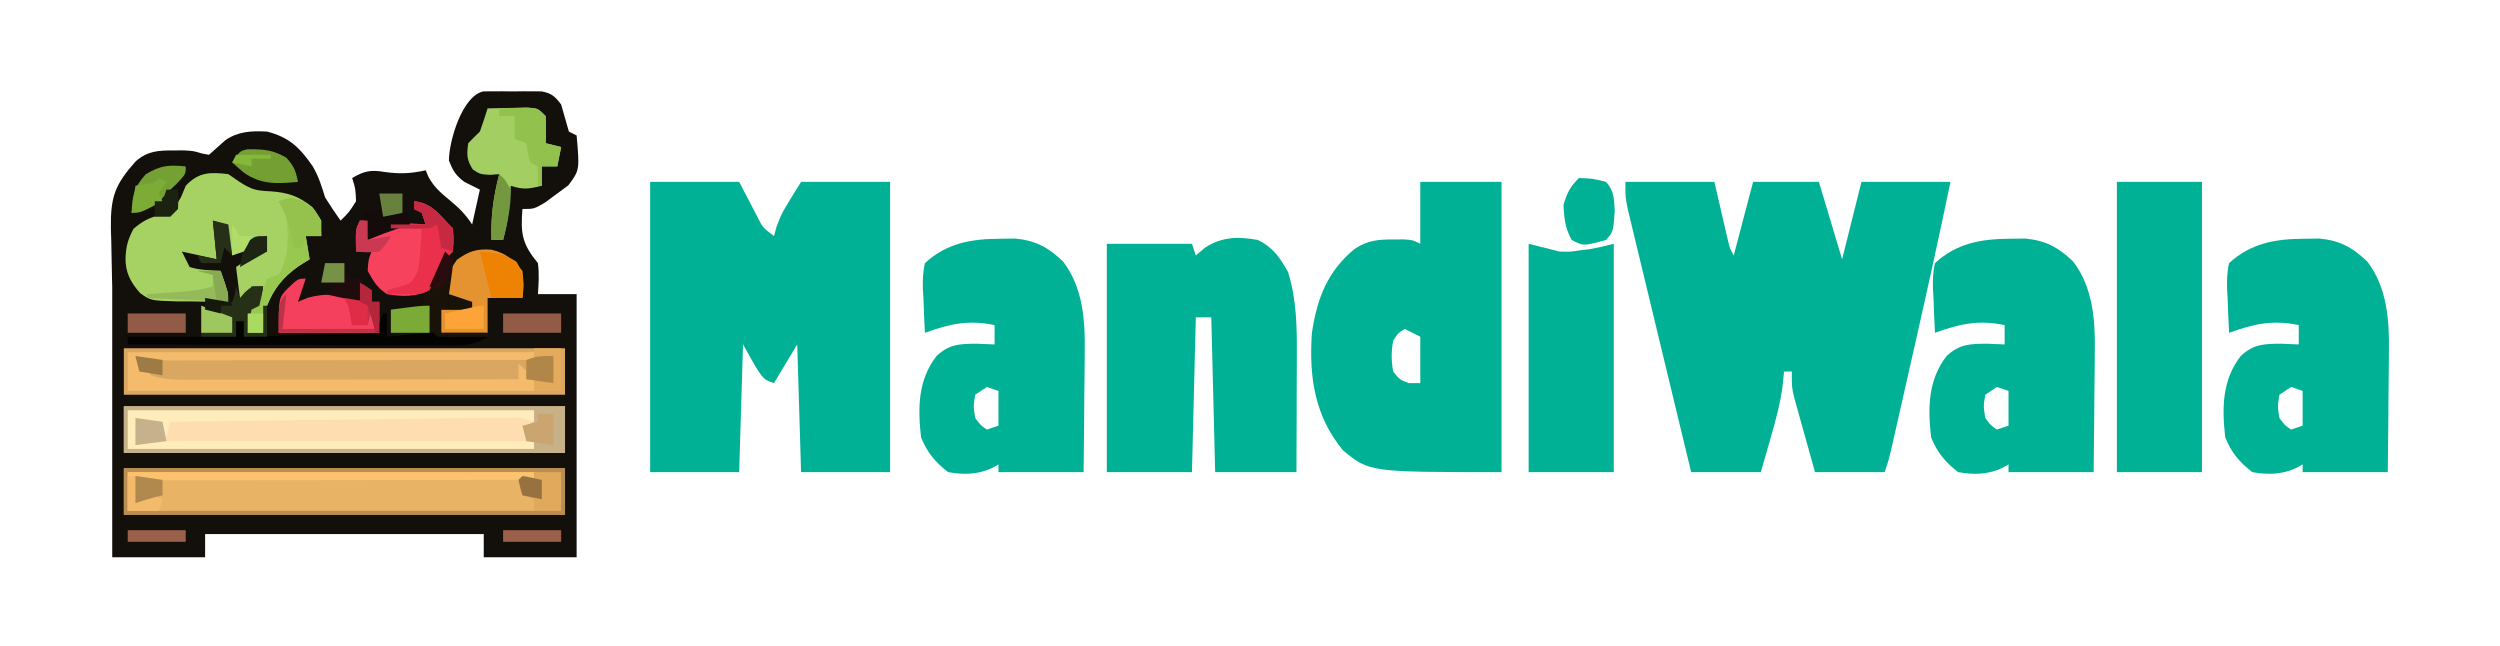 <?xml version="1.0" encoding="UTF-8"?>
<svg version="1.1" xmlns="http://www.w3.org/2000/svg" width="646" height="167">
<path d="M0 0 C0.766 -0.003 1.533 -0.007 2.323 -0.01 C3.578 -0.016 3.578 -0.016 4.86 -0.022 C5.736 -0.01 6.611 0.001 7.514 0.013 C8.386 0.002 9.258 -0.01 10.156 -0.022 C11.414 -0.016 11.414 -0.016 12.698 -0.01 C13.849 -0.005 13.849 -0.005 15.023 0 C17.634 0.494 18.482 1.29 20.076 3.388 C20.759 5.717 21.427 8.05 22.076 10.388 C23.066 10.883 23.066 10.883 24.076 11.388 C24.858 20.331 24.858 20.331 21.951 24.263 C21.003 24.964 20.054 25.666 19.076 26.388 C18.045 27.151 17.014 27.914 15.951 28.701 C13.076 30.388 13.076 30.388 10.076 30.388 C9.577 36.756 9.959 39.37 14.076 44.388 C14.429 47.147 14.266 49.592 14.076 52.388 C17.376 52.388 20.676 52.388 24.076 52.388 C24.076 74.828 24.076 97.268 24.076 120.388 C16.156 120.388 8.236 120.388 0.076 120.388 C0.076 118.408 0.076 116.428 0.076 114.388 C-23.684 114.388 -47.444 114.388 -71.924 114.388 C-71.924 116.368 -71.924 118.348 -71.924 120.388 C-79.844 120.388 -87.764 120.388 -95.924 120.388 C-95.924 97.055 -95.924 73.722 -95.924 50.388 C-95.945 49.618 -95.965 48.847 -95.987 48.053 C-96.071 44.915 -96.122 41.777 -96.174 38.638 C-96.224 37.01 -96.224 37.01 -96.275 35.349 C-96.374 27.232 -95.214 24.077 -89.861 18.076 C-86.732 15.35 -83.974 15.251 -79.986 15.263 C-78.704 15.259 -78.704 15.259 -77.396 15.255 C-74.924 15.388 -74.924 15.388 -72.775 16.044 C-72.164 16.158 -71.553 16.271 -70.924 16.388 C-69.507 15.136 -68.092 13.883 -66.689 12.615 C-63.383 10.318 -59.857 10.175 -55.924 10.388 C-50.138 11.859 -47.419 14.591 -44.131 19.337 C-42.614 21.914 -41.792 24.534 -40.924 27.388 C-39.643 29.422 -38.321 31.432 -36.924 33.388 C-34.734 31.258 -34.734 31.258 -32.924 28.388 C-33.06 25.145 -33.06 25.145 -33.924 22.388 C-30.835 20.551 -29.074 20.226 -25.549 20.826 C-21.771 21.363 -18.678 21.255 -14.924 20.388 C-14.676 20.975 -14.429 21.561 -14.174 22.166 C-12.74 24.715 -11.177 26.099 -8.924 27.951 C-6.366 30.062 -4.79 31.588 -2.924 34.388 C-1.934 29.933 -1.934 29.933 -0.924 25.388 C-2.244 24.728 -3.564 24.068 -4.924 23.388 C-7.167 21.726 -7.88 20.498 -8.924 17.888 C-8.924 12.933 -5.514 1.113 0 0 Z " fill="#130F0B" transform="translate(124.924,23.612)"/>
<path d="M0 0 C7.59 0 15.18 0 23 0 C24.938 8.375 24.938 8.375 25.543 11.009 C25.783 12.037 25.783 12.037 26.027 13.086 C26.271 14.139 26.271 14.139 26.519 15.212 C26.959 17.084 26.959 17.084 28 19 C29.65 12.73 31.3 6.46 33 0 C38.61 0 44.22 0 50 0 C51.98 6.6 53.96 13.2 56 20 C57.65 13.4 59.3 6.8 61 0 C68.59 0 76.18 0 84 0 C81.027 14.34 77.867 28.631 74.626 42.913 C73.801 46.549 72.98 50.187 72.158 53.824 C71.633 56.143 71.108 58.462 70.582 60.781 C70.337 61.865 70.092 62.95 69.84 64.067 C69.613 65.066 69.386 66.066 69.152 67.096 C68.953 67.973 68.754 68.851 68.549 69.755 C68 72 68 72 67 75 C61.06 75 55.12 75 49 75 C47.994 71.418 46.995 67.835 46 64.25 C45.571 62.726 45.571 62.726 45.133 61.172 C44.862 60.192 44.591 59.212 44.312 58.203 C44.061 57.302 43.81 56.402 43.551 55.474 C43 53 43 53 43 49 C42.34 49 41.68 49 41 49 C40.888 50.124 40.776 51.248 40.66 52.406 C40.055 57.249 38.797 61.822 37.438 66.5 C36.633 69.305 35.829 72.11 35 75 C29.06 75 23.12 75 17 75 C14.779 65.813 12.561 56.625 10.35 47.435 C9.324 43.168 8.295 38.902 7.263 34.636 C6.267 30.52 5.276 26.403 4.287 22.284 C3.909 20.713 3.53 19.142 3.148 17.572 C2.615 15.373 2.087 13.172 1.561 10.972 C1.259 9.719 0.957 8.467 0.645 7.176 C0 4 0 4 0 0 Z " fill="#01B195" transform="translate(420,47)"/>
<path d="M0 0 C7.59 0 15.18 0 23 0 C26.375 6.438 26.375 6.438 27.427 8.467 C29.084 11.829 29.084 11.829 32 14 C32.227 13.175 32.454 12.35 32.688 11.5 C34 8 34 8 39 0 C46.59 0 54.18 0 62 0 C62 24.75 62 49.5 62 75 C54.41 75 46.82 75 39 75 C38.67 64.11 38.34 53.22 38 42 C36.02 45.3 34.04 48.6 32 52 C29 51 29 51 24 42 C23.67 52.89 23.34 63.78 23 75 C15.41 75 7.82 75 0 75 C0 50.25 0 25.5 0 0 Z " fill="#01B195" transform="translate(168,47)"/>
<path d="M0 0 C6.93 0 13.86 0 21 0 C21 24.75 21 49.5 21 75 C-13.152 75 -13.152 75 -19.988 69.359 C-27.309 60.462 -28.794 50.305 -28 39 C-26.683 30.153 -24.012 23.133 -16.996 17.348 C-13.649 15.088 -10.869 14.863 -6.938 14.875 C-6.06 14.872 -5.182 14.87 -4.277 14.867 C-2 15 -2 15 0 16 C0 10.72 0 5.44 0 0 Z M-4 38 C-5.666 38.991 -5.666 38.991 -7 41 C-7.498 43.747 -7.526 46.256 -7 49 C-5.327 51.11 -5.327 51.11 -3 52 C-2.01 52 -1.02 52 0 52 C0 48.04 0 44.08 0 40 C-1.32 39.34 -2.64 38.68 -4 38 Z " fill="#01B195" transform="translate(367,47)"/>
<path d="M0 0 C3.837 1.81 5.76 4.569 7.812 8.25 C10.102 15.48 10.146 22.878 10.098 30.41 C10.096 31.263 10.095 32.116 10.093 32.995 C10.088 35.684 10.075 38.373 10.062 41.062 C10.057 42.9 10.053 44.738 10.049 46.576 C10.039 51.051 10.019 55.525 10 60 C3.07 60 -3.86 60 -11 60 C-11.33 46.8 -11.66 33.6 -12 20 C-13.32 20 -14.64 20 -16 20 C-16.33 33.2 -16.66 46.4 -17 60 C-24.26 60 -31.52 60 -39 60 C-39 40.53 -39 21.06 -39 1 C-31.74 1 -24.48 1 -17 1 C-16.67 1.99 -16.34 2.98 -16 4 C-15.216 3.34 -14.432 2.68 -13.625 2 C-9.343 -0.831 -4.958 -0.919 0 0 Z " fill="#01B195" transform="translate(325,62)"/>
<path d="M0 0 C1.268 -0.017 2.537 -0.034 3.844 -0.051 C9.159 0.477 12.353 2.219 16.188 5.875 C21.338 12.581 21.942 21.105 21.793 29.258 C21.789 30.154 21.784 31.05 21.78 31.973 C21.764 34.795 21.726 37.616 21.688 40.438 C21.672 42.367 21.659 44.297 21.646 46.227 C21.616 50.922 21.557 55.617 21.5 60.312 C14.24 60.312 6.98 60.312 -0.5 60.312 C-0.5 59.653 -0.5 58.992 -0.5 58.312 C-1.068 58.633 -1.637 58.954 -2.223 59.285 C-5.941 60.963 -9.507 61.018 -13.5 60.312 C-16.856 57.742 -18.929 55.208 -20.5 51.312 C-21.361 43.741 -21.322 36.52 -16.5 30.312 C-13.23 27.235 -10.512 27.155 -6.188 27.125 C-4.624 27.173 -3.062 27.231 -1.5 27.312 C-1.5 25.663 -1.5 24.012 -1.5 22.312 C-8.297 20.928 -13.021 21.962 -19.5 24.312 C-19.662 21.394 -19.781 18.484 -19.875 15.562 C-19.925 14.738 -19.976 13.912 -20.027 13.062 C-20.085 10.681 -20.045 8.633 -19.5 6.312 C-13.887 1.113 -7.438 0.023 0 0 Z M-3.5 38.312 C-4.49 38.972 -5.48 39.633 -6.5 40.312 C-7 43.27 -7 43.27 -6.5 46.312 C-5.125 48.191 -5.125 48.191 -3.5 49.312 C-2.51 48.983 -1.52 48.653 -0.5 48.312 C-0.5 45.343 -0.5 42.373 -0.5 39.312 C-1.49 38.983 -2.48 38.653 -3.5 38.312 Z " fill="#01B195" transform="translate(595.5,61.688)"/>
<path d="M0 0 C1.268 -0.017 2.537 -0.034 3.844 -0.051 C9.159 0.477 12.353 2.219 16.188 5.875 C21.338 12.581 21.942 21.105 21.793 29.258 C21.789 30.154 21.784 31.05 21.78 31.973 C21.764 34.795 21.726 37.616 21.688 40.438 C21.672 42.367 21.659 44.297 21.646 46.227 C21.616 50.922 21.557 55.617 21.5 60.312 C14.24 60.312 6.98 60.312 -0.5 60.312 C-0.5 59.653 -0.5 58.992 -0.5 58.312 C-1.068 58.633 -1.637 58.954 -2.223 59.285 C-5.941 60.963 -9.507 61.018 -13.5 60.312 C-16.856 57.742 -18.929 55.208 -20.5 51.312 C-21.361 43.741 -21.322 36.52 -16.5 30.312 C-13.23 27.235 -10.512 27.155 -6.188 27.125 C-4.624 27.173 -3.062 27.231 -1.5 27.312 C-1.5 25.663 -1.5 24.012 -1.5 22.312 C-8.297 20.928 -13.021 21.962 -19.5 24.312 C-19.662 21.394 -19.781 18.484 -19.875 15.562 C-19.925 14.738 -19.976 13.912 -20.027 13.062 C-20.085 10.681 -20.045 8.633 -19.5 6.312 C-13.887 1.113 -7.438 0.023 0 0 Z M-3.5 38.312 C-4.49 38.972 -5.48 39.633 -6.5 40.312 C-7 43.27 -7 43.27 -6.5 46.312 C-5.125 48.191 -5.125 48.191 -3.5 49.312 C-2.51 48.983 -1.52 48.653 -0.5 48.312 C-0.5 45.343 -0.5 42.373 -0.5 39.312 C-1.49 38.983 -2.48 38.653 -3.5 38.312 Z " fill="#01B195" transform="translate(519.5,61.688)"/>
<path d="M0 0 C1.268 -0.017 2.537 -0.034 3.844 -0.051 C9.159 0.477 12.353 2.219 16.188 5.875 C21.338 12.581 21.942 21.105 21.793 29.258 C21.789 30.154 21.784 31.05 21.78 31.973 C21.764 34.795 21.726 37.616 21.688 40.438 C21.672 42.367 21.659 44.297 21.646 46.227 C21.616 50.922 21.557 55.617 21.5 60.312 C14.24 60.312 6.98 60.312 -0.5 60.312 C-0.5 59.653 -0.5 58.992 -0.5 58.312 C-1.068 58.633 -1.637 58.954 -2.223 59.285 C-5.941 60.963 -9.507 61.018 -13.5 60.312 C-16.856 57.742 -18.929 55.208 -20.5 51.312 C-21.361 43.741 -21.322 36.52 -16.5 30.312 C-13.23 27.235 -10.512 27.155 -6.188 27.125 C-4.624 27.173 -3.062 27.231 -1.5 27.312 C-1.5 25.663 -1.5 24.012 -1.5 22.312 C-8.297 20.928 -13.021 21.962 -19.5 24.312 C-19.662 21.394 -19.781 18.484 -19.875 15.562 C-19.925 14.738 -19.976 13.912 -20.027 13.062 C-20.085 10.681 -20.045 8.633 -19.5 6.312 C-13.887 1.113 -7.438 0.023 0 0 Z M-3.5 38.312 C-4.49 38.972 -5.48 39.633 -6.5 40.312 C-7 43.27 -7 43.27 -6.5 46.312 C-5.125 48.191 -5.125 48.191 -3.5 49.312 C-2.51 48.983 -1.52 48.653 -0.5 48.312 C-0.5 45.343 -0.5 42.373 -0.5 39.312 C-1.49 38.983 -2.48 38.653 -3.5 38.312 Z " fill="#01B195" transform="translate(258.5,61.688)"/>
<path d="M0 0 C7.26 0 14.52 0 22 0 C22 24.75 22 49.5 22 75 C14.74 75 7.48 75 0 75 C0 50.25 0 25.5 0 0 Z " fill="#01B195" transform="translate(547,47)"/>
<path d="M0 0 C37.62 0 75.24 0 114 0 C114 3.96 114 7.92 114 12 C76.38 12 38.76 12 0 12 C0 8.04 0 4.08 0 0 Z " fill="#E9B366" transform="translate(32,121)"/>
<path d="M0 0 C37.62 0 75.24 0 114 0 C114 3.96 114 7.92 114 12 C76.38 12 38.76 12 0 12 C0 8.04 0 4.08 0 0 Z " fill="#FEDEB0" transform="translate(32,105)"/>
<path d="M0 0 C37.62 0 75.24 0 114 0 C114 3.96 114 7.92 114 12 C76.38 12 38.76 12 0 12 C0 8.04 0 4.08 0 0 Z " fill="#DAA760" transform="translate(32,90)"/>
<path d="M0 0 C2.64 0.66 5.28 1.32 8 2 C10.768 2.076 10.768 2.076 13.25 1.688 C14.06 1.588 14.869 1.489 15.703 1.387 C17.823 1.03 19.915 0.521 22 0 C22 19.47 22 38.94 22 59 C14.74 59 7.48 59 0 59 C0 39.53 0 20.06 0 0 Z " fill="#01B195" transform="translate(395,63)"/>
<path d="M0 0 C0.928 0.639 1.856 1.279 2.812 1.938 C6.108 4.07 7.186 4.256 10.938 4.438 C15.421 4.735 18.218 5.707 21.727 8.523 C23.712 10.826 23.931 13.035 24 16 C22.68 16 21.36 16 20 16 C20.495 18.97 20.495 18.97 21 22 C20.072 22.578 19.144 23.155 18.188 23.75 C14.212 26.556 11.804 29.489 10 34 C9.613 36.325 9.27 38.659 9 41 C7.68 41 6.36 41 5 41 C4.812 38.125 4.812 38.125 5 35 C5.99 34.34 6.98 33.68 8 33 C8.724 30.941 8.724 30.941 9 29 C8.01 29 7.02 29 6 29 C5.67 29.99 5.34 30.98 5 32 C4.34 32 3.68 32 3 32 C2.67 29.36 2.34 26.72 2 24 C7.75 20 7.75 20 10 20 C10 18.68 10 17.36 10 16 C8.886 16.681 8.886 16.681 7.75 17.375 C5.531 18.686 3.32 19.883 1 21 C0.89 20.434 0.781 19.868 0.668 19.285 C0.43 18.185 0.43 18.185 0.188 17.062 C0.037 16.332 -0.114 15.601 -0.27 14.848 C-0.511 14.238 -0.752 13.628 -1 13 C-1.99 12.67 -2.98 12.34 -4 12 C-3.67 15.3 -3.34 18.6 -3 22 C-5.97 21.34 -8.94 20.68 -12 20 C-11.34 21.32 -10.68 22.64 -10 24 C-7.322 24.839 -4.826 24.818 -2 25 C0 30.75 0 30.75 0 33 C-3.398 33.006 -6.791 32.947 -10.188 32.875 C-11.147 32.878 -12.107 32.88 -13.096 32.883 C-20.006 32.692 -20.006 32.692 -22.772 30.767 C-25.322 27.905 -26.679 25.263 -26.562 21.438 C-26.362 18.378 -25.951 16.907 -24.5 14.125 C-22.11 12.093 -20.828 11.494 -17.938 10.562 C-14.535 9.462 -14.172 9.294 -12.25 6 C-11.838 5.01 -11.425 4.02 -11 3 C-7.688 -0.548 -4.705 -0.568 0 0 Z " fill="#A6D264" transform="translate(59,45)"/>
<path d="M0 0 C2.125 -0.054 4.25 -0.093 6.375 -0.125 C7.558 -0.148 8.742 -0.171 9.961 -0.195 C13 0 13 0 15 2 C15.125 5.625 15.125 5.625 15 9 C16.32 9.33 17.64 9.66 19 10 C18.67 11.65 18.34 13.3 18 15 C16.68 15 15.36 15 14 15 C14 16.65 14 18.3 14 20 C10.713 20.8 9.29 21.097 6 20 C5.939 20.675 5.879 21.351 5.816 22.047 C5.733 22.939 5.649 23.831 5.562 24.75 C5.481 25.632 5.4 26.513 5.316 27.422 C5.038 29.694 4.612 31.799 4 34 C3.01 34 2.02 34 1 34 C0.782 27.998 1.494 22.808 3 17 C2.237 17.062 1.474 17.124 0.688 17.188 C-2 17 -2 17 -3.812 15.812 C-5.425 13.351 -5.433 11.889 -5 9 C-4.022 7.978 -3.019 6.98 -2 6 C-1.294 4.014 -0.623 2.014 0 0 Z " fill="#A3CE61" transform="translate(126,28)"/>
<path d="M0 0 C34.65 0 69.3 0 105 0 C105 0.66 105 1.32 105 2 C92.161 2.023 79.322 2.041 66.483 2.052 C60.522 2.057 54.56 2.064 48.599 2.075 C42.848 2.086 37.097 2.092 31.346 2.095 C29.149 2.097 26.953 2.1 24.757 2.106 C21.686 2.113 18.614 2.114 15.542 2.114 C14.631 2.117 13.719 2.121 12.78 2.124 C11.942 2.123 11.103 2.122 10.239 2.12 C9.513 2.121 8.787 2.122 8.038 2.123 C5.918 1.995 4.04 1.579 2 1 C2.33 1.99 2.66 2.98 3 4 C3.66 3.67 4.32 3.34 5 3 C5.33 3.99 5.66 4.98 6 6 C9.937 7.312 13.683 7.131 17.786 7.114 C18.684 7.114 19.581 7.114 20.506 7.114 C23.477 7.113 26.447 7.105 29.418 7.098 C31.476 7.096 33.535 7.094 35.593 7.093 C41.013 7.09 46.433 7.08 51.854 7.069 C57.384 7.058 62.913 7.054 68.443 7.049 C79.296 7.038 90.148 7.021 101 7 C101 5.68 101 4.36 101 3 C103 4.812 103 4.812 105 7 C105 7.99 105 8.98 105 10 C70.35 10 35.7 10 0 10 C0 6.7 0 3.4 0 0 Z " fill="#F3BB6B" transform="translate(33,91)"/>
<path d="M0 0 C4.255 0.473 6.192 2.964 9 6 C9.33 6.33 9.66 6.66 10 7 C10.25 9.875 10.25 9.875 10 13 C8.688 14.438 8.688 14.438 7 16 C5.995 18.331 4.995 20.664 4 23 C0.501 24.749 -3.193 24.695 -7 24 C-9.639 22.233 -10.371 20.877 -12 18 C-11.812 15.125 -11.812 15.125 -11 13 C-12.32 13 -13.64 13 -15 13 C-15.125 7.25 -15.125 7.25 -14 5 C-13.34 5 -12.68 5 -12 5 C-12 6.65 -12 8.3 -12 10 C-11.196 9.34 -10.391 8.68 -9.562 8 C-5.566 5.278 -1.667 5.627 3 6 C2.67 5.01 2.34 4.02 2 3 C1.34 2.67 0.68 2.34 0 2 C0 1.34 0 0.68 0 0 Z " fill="#F7425E" transform="translate(107,52)"/>
<path d="M0 0 C34.65 0 69.3 0 105 0 C105 0.99 105 1.98 105 3 C104.01 2.67 103.02 2.34 102 2 C99.093 1.937 96.212 1.933 93.306 1.978 C92.418 1.988 91.53 1.997 90.615 2.007 C87.677 2.04 84.739 2.081 81.801 2.121 C79.765 2.145 77.729 2.169 75.693 2.193 C70.332 2.256 64.971 2.325 59.61 2.395 C54.14 2.466 48.671 2.53 43.201 2.596 C32.467 2.725 21.734 2.86 11 3 C10.67 4.32 10.34 5.64 10 7 C9.67 6.01 9.34 5.02 9 4 C5.488 2.77 5.488 2.77 2 2 C2 4.31 2 6.62 2 9 C2.957 8.837 3.914 8.675 4.9 8.507 C9.473 7.858 13.995 7.867 18.607 7.886 C19.545 7.886 20.482 7.886 21.448 7.886 C24.526 7.887 27.605 7.894 30.684 7.902 C32.826 7.904 34.968 7.906 37.111 7.907 C42.735 7.91 48.359 7.92 53.983 7.931 C59.727 7.942 65.472 7.946 71.217 7.951 C82.478 7.962 93.739 7.979 105 8 C105 8.66 105 9.32 105 10 C70.35 10 35.7 10 0 10 C0 6.7 0 3.4 0 0 Z " fill="#FEECBA" transform="translate(33,106)"/>
<path d="M0 0 C37.62 0 75.24 0 114 0 C114 3.96 114 7.92 114 12 C76.38 12 38.76 12 0 12 C0 8.04 0 4.08 0 0 Z M1 1 C1 4.3 1 7.6 1 11 C35.65 11 70.3 11 106 11 C106 10.01 106 9.02 106 8 C105.01 7.505 105.01 7.505 104 7 C103.375 4.938 103.375 4.938 103 3 C103.99 3 104.98 3 106 3 C106 2.34 106 1.68 106 1 C71.35 1 36.7 1 1 1 Z " fill="#B88E51" transform="translate(32,121)"/>
<path d="M0 0 C37.62 0 75.24 0 114 0 C114 3.96 114 7.92 114 12 C76.38 12 38.76 12 0 12 C0 8.04 0 4.08 0 0 Z M1 1 C1 4.3 1 7.6 1 11 C35.65 11 70.3 11 106 11 C106 10.34 106 9.68 106 9 C105.01 8.505 105.01 8.505 104 8 C104 7.01 104 6.02 104 5 C104.66 4.67 105.32 4.34 106 4 C106 3.01 106 2.02 106 1 C71.35 1 36.7 1 1 1 Z " fill="#C7B188" transform="translate(32,105)"/>
<path d="M0 0 C3.828 0.918 5.436 2.463 8.004 5.48 C8.379 9.293 8.379 9.293 8.004 12.48 C5.034 12.48 2.064 12.48 -0.996 12.48 C-0.996 15.45 -0.996 18.42 -0.996 21.48 C-4.956 21.48 -8.916 21.48 -12.996 21.48 C-12.996 19.5 -12.996 17.52 -12.996 15.48 C-10.356 15.48 -7.716 15.48 -4.996 15.48 C-5.889 13.123 -5.889 13.123 -9.059 12.355 C-10.028 12.067 -10.997 11.778 -11.996 11.48 C-11.733 7.711 -11.158 5.706 -8.934 2.605 C-5.829 0.36 -3.844 -0.27 0 0 Z " fill="#E59230" transform="translate(126.996,64.52)"/>
<path d="M0 0 C-0.66 1.98 -1.32 3.96 -2 6 C-1.175 5.649 -0.35 5.299 0.5 4.938 C5.159 3.69 9.57 3.785 14 6 C14 4.35 14 2.7 14 1 C14.99 1.66 15.98 2.32 17 3 C17 3.99 17 4.98 17 6 C17.66 6 18.32 6 19 6 C19 8.64 19 11.28 19 14 C10.42 14 1.84 14 -7 14 C-7 4.971 -7 4.971 -4.625 2.5 C-2 0 -2 0 0 0 Z " fill="#F4405C" transform="translate(79,72)"/>
<path d="M0 0 C0.33 0 0.66 0 1 0 C1 2.31 1 4.62 1 7 C5.29 7 9.58 7 14 7 C10.116 9.589 6.899 9.266 2.398 9.227 C1.519 9.227 0.641 9.228 -0.264 9.228 C-3.169 9.227 -6.075 9.211 -8.98 9.195 C-10.994 9.192 -13.008 9.189 -15.021 9.187 C-20.323 9.179 -25.625 9.159 -30.927 9.137 C-36.336 9.117 -41.745 9.108 -47.154 9.098 C-57.77 9.076 -68.385 9.042 -79 9 C-79 8.34 -79 7.68 -79 7 C-69.76 7 -60.52 7 -51 7 C-51 5.68 -51 4.36 -51 3 C-50.34 3 -49.68 3 -49 3 C-49 4.32 -49 5.64 -49 7 C-37.78 6.67 -26.56 6.34 -15 6 C-14.34 4.35 -13.68 2.7 -13 1 C-12.67 1 -12.34 1 -12 1 C-12 2.98 -12 4.96 -12 7 C-8.37 6.67 -4.74 6.34 -1 6 C-0.67 4.02 -0.34 2.04 0 0 Z " fill="#030302" transform="translate(112,80)"/>
<path d="M0 0 C3.5 0.125 3.5 0.125 7 1 C9.152 3.432 9.017 5.245 9.25 8.5 C8.865 13.892 8.865 13.892 7 16 C1.128 17.602 1.128 17.602 -1.875 16 C-3.563 12.999 -3.823 10.42 -4 7 C-3.083 3.827 -2.337 2.337 0 0 Z " fill="#01B195" transform="translate(408,46)"/>
<path d="M0 0 C0.66 0.66 1.32 1.32 2 2 C1.977 4.164 1.977 4.164 1.625 6.625 C1.459 7.851 1.459 7.851 1.289 9.102 C1.146 10.041 1.146 10.041 1 11 C2.98 11.66 4.96 12.32 7 13 C7 13.66 7 14.32 7 15 C4.36 15 1.72 15 -1 15 C-1 16.98 -1 18.96 -1 21 C2.96 21 6.92 21 11 21 C11 21.33 11 21.66 11 22 C8.854 22.027 6.708 22.046 4.562 22.062 C3.368 22.074 2.173 22.086 0.941 22.098 C-2 22 -2 22 -3 21 C-4.853 20.928 -6.708 20.916 -8.562 20.938 C-9.574 20.947 -10.586 20.956 -11.629 20.965 C-12.411 20.976 -13.194 20.988 -14 21 C-14 19.02 -14 17.04 -14 15 C-11.36 15 -8.72 15 -6 15 C-5.876 14.447 -5.753 13.894 -5.625 13.324 C-4.927 10.729 -4.002 8.306 -3 5.812 C-2.649 4.932 -2.299 4.052 -1.938 3.145 C-1 1 -1 1 0 0 Z " fill="#191208" transform="translate(115,65)"/>
<path d="M0 0 C2.788 1.464 3.971 2.576 5.5 5.312 C5.5 6.633 5.5 7.952 5.5 9.312 C4.18 9.312 2.86 9.312 1.5 9.312 C1.83 11.293 2.16 13.273 2.5 15.312 C1.572 15.89 0.644 16.468 -0.312 17.062 C-4.288 19.869 -6.696 22.801 -8.5 27.312 C-8.887 29.637 -9.23 31.971 -9.5 34.312 C-10.82 34.312 -12.14 34.312 -13.5 34.312 C-13.688 31.438 -13.688 31.438 -13.5 28.312 C-12.51 27.652 -11.52 26.992 -10.5 26.312 C-10.17 25.302 -9.84 24.291 -9.5 23.25 C-9.17 22.281 -8.84 21.311 -8.5 20.312 C-7.51 19.983 -6.52 19.652 -5.5 19.312 C-2.765 14.85 -2.939 9.382 -3.5 4.312 C-4.436 2.069 -4.436 2.069 -5.5 0.312 C-2.5 -0.688 -2.5 -0.688 0 0 Z " fill="#99C850" transform="translate(77.5,51.688)"/>
<path d="M0 0 C34.65 0 69.3 0 105 0 C105 0.66 105 1.32 105 2 C92.161 2.023 79.322 2.041 66.483 2.052 C60.522 2.057 54.56 2.064 48.599 2.075 C42.848 2.086 37.097 2.092 31.346 2.095 C29.149 2.097 26.953 2.1 24.757 2.106 C21.686 2.113 18.614 2.114 15.542 2.114 C14.631 2.117 13.719 2.121 12.78 2.124 C11.942 2.123 11.103 2.122 10.239 2.12 C9.513 2.121 8.787 2.122 8.038 2.123 C5.918 1.995 4.04 1.579 2 1 C2 3.31 2 5.62 2 8 C2.66 7.67 3.32 7.34 4 7 C4.652 4.975 4.652 4.975 5 3 C5.33 3.99 5.66 4.98 6 6 C6.99 6.33 7.98 6.66 9 7 C8.67 7.99 8.34 8.98 8 10 C5.36 10 2.72 10 0 10 C0 6.7 0 3.4 0 0 Z " fill="#FBC26F" transform="translate(33,122)"/>
<path d="M0 0 C4.255 0.473 6.192 2.964 9 6 C9.33 6.33 9.66 6.66 10 7 C10.25 9.875 10.25 9.875 10 13 C8.688 14.438 8.688 14.438 7 16 C5.995 18.331 4.995 20.664 4 23 C1.595 24.203 0.05 24.101 -2.625 24.062 C-3.851 24.049 -3.851 24.049 -5.102 24.035 C-5.728 24.024 -6.355 24.012 -7 24 C-7 23.67 -7 23.34 -7 23 C-6.051 22.732 -5.103 22.464 -4.125 22.188 C-0.747 21.25 -0.747 21.25 1 18 C1.458 15.261 1.458 15.261 1.625 12.312 C1.7 11.319 1.775 10.325 1.852 9.301 C1.901 8.542 1.95 7.782 2 7 C-0.64 7 -3.28 7 -6 7 C-6 6.67 -6 6.34 -6 6 C-3.03 6 -0.06 6 3 6 C2.67 5.01 2.34 4.02 2 3 C1.34 2.67 0.68 2.34 0 2 C0 1.34 0 0.68 0 0 Z " fill="#EA304B" transform="translate(107,52)"/>
<path d="M0 0 C0.33 0.99 0.66 1.98 1 3 C1.65 2.257 1.65 2.257 2.312 1.5 C4 0 4 0 7 0 C6.625 2.438 6.625 2.438 6 5 C5.01 5.495 5.01 5.495 4 6 C3.342 9.029 3.342 9.029 3 12 C4.32 12 5.64 12 7 12 C7 9.69 7 7.38 7 5 C7.33 5 7.66 5 8 5 C8 7.64 8 10.28 8 13 C6.02 13 4.04 13 2 13 C2 11.68 2 10.36 2 9 C1.34 9 0.68 9 0 9 C0 10.32 0 11.64 0 13 C-2.97 13 -5.94 13 -9 13 C-9 10.36 -9 7.72 -9 5 C-6.525 5.99 -6.525 5.99 -4 7 C-4 6.34 -4 5.68 -4 5 C-3.01 4.67 -2.02 4.34 -1 4 C-0.267 1.985 -0.267 1.985 0 0 Z " fill="#263016" transform="translate(61,74)"/>
<path d="M0 0 C1.625 -0.054 3.25 -0.093 4.875 -0.125 C5.78 -0.148 6.685 -0.171 7.617 -0.195 C10 0 10 0 12 2 C12.125 5.625 12.125 5.625 12 9 C13.32 9.33 14.64 9.66 16 10 C15.67 11.65 15.34 13.3 15 15 C13.68 15 12.36 15 11 15 C11 16.65 11 18.3 11 20 C10.67 20 10.34 20 10 20 C10 18.35 10 16.7 10 15 C9.34 14.67 8.68 14.34 8 14 C7.375 11.438 7.375 11.438 7 9 C6.01 8.67 5.02 8.34 4 8 C4 6.02 4 4.04 4 2 C2.68 2 1.36 2 0 2 C0 1.34 0 0.68 0 0 Z " fill="#93C14D" transform="translate(129,28)"/>
<path d="M0 0 C3.695 0.284 6.321 0.548 9.438 2.625 C11.552 5.839 11.29 8.235 11 12 C8.36 12 5.72 12 3 12 C2.01 8.04 1.02 4.08 0 0 Z " fill="#EE8203" transform="translate(124,65)"/>
<path d="M0 0 C4.061 -0.007 6.432 0.096 10.012 2.184 C12.042 4.468 12.429 5.542 13.012 8.434 C7.626 8.921 3.401 9.224 -1.113 5.934 C-2.062 5.109 -3.011 4.284 -3.988 3.434 C-1.988 0.434 -1.988 0.434 0 0 Z " fill="#74A033" transform="translate(63.988,38.566)"/>
<path d="M0 0 C2.31 0 4.62 0 7 0 C7 3.3 7 6.6 7 10 C4.69 10 2.38 10 0 10 C0 9.01 0 8.02 0 7 C-0.99 6.67 -1.98 6.34 -3 6 C-3.688 3.938 -3.688 3.938 -4 2 C-3.34 1.67 -2.68 1.34 -2 1 C-1.34 1.33 -0.68 1.66 0 2 C0 1.34 0 0.68 0 0 Z " fill="#E1A95C" transform="translate(138,122)"/>
<path d="M0 0 C2.31 0 4.62 0 7 0 C7 3.63 7 7.26 7 11 C4.69 11 2.38 11 0 11 C0 10.01 0 9.02 0 8 C-0.66 8 -1.32 8 -2 8 C-2 6.35 -2 4.7 -2 3 C-1.34 3 -0.68 3 0 3 C0 2.01 0 1.02 0 0 Z " fill="#E4AB5D" transform="translate(138,90)"/>
<path d="M0 0 C0.99 0.66 1.98 1.32 3 2 C3 2.99 3 3.98 3 5 C3.66 5 4.32 5 5 5 C5 7.64 5 10.28 5 13 C-3.58 13 -12.16 13 -21 13 C-21 5 -21 5 -19 3 C-19.33 5.97 -19.66 8.94 -20 12 C-12.08 12 -4.16 12 4 12 C3.67 10.35 3.34 8.7 3 7 C2.67 8.32 2.34 9.64 2 11 C0.68 11 -0.64 11 -2 11 C-2.144 10.216 -2.289 9.432 -2.438 8.625 C-2.878 6.036 -2.878 6.036 -4 4 C-2.68 4.33 -1.36 4.66 0 5 C0 3.35 0 1.7 0 0 Z " fill="#BE3248" transform="translate(93,73)"/>
<path d="M0 0 C0 2 0 2 -2.312 4.438 C-3.199 5.283 -4.086 6.129 -5 7 C-5.712 7.835 -5.712 7.835 -6.438 8.688 C-8.703 10.59 -11.19 11.188 -14 12 C-13.823 7.487 -13.43 5.481 -10.375 2.062 C-6.533 -0.285 -4.42 -0.442 0 0 Z " fill="#75A134" transform="translate(48,43)"/>
<path d="M0 0 C4.95 0 9.9 0 15 0 C15 1.65 15 3.3 15 5 C10.05 5 5.1 5 0 5 C0 3.35 0 1.7 0 0 Z " fill="#915B46" transform="translate(130,81)"/>
<path d="M0 0 C4.95 0 9.9 0 15 0 C15 1.65 15 3.3 15 5 C10.05 5 5.1 5 0 5 C0 3.35 0 1.7 0 0 Z " fill="#915B47" transform="translate(33,81)"/>
<path d="M0 0 C1.98 0 3.96 0 6 0 C6.66 2.64 7.32 5.28 8 8 C7.113 8.289 6.226 8.578 5.312 8.875 C2.496 9.831 -0.251 10.868 -3 12 C-3.33 9.69 -3.66 7.38 -4 5 C-2.68 4.67 -1.36 4.34 0 4 C0 2.68 0 1.36 0 0 Z " fill="#150B0A" transform="translate(98,50)"/>
<path d="M0 0 C2.788 1.464 3.971 2.576 5.5 5.312 C5.5 6.633 5.5 7.952 5.5 9.312 C4.18 9.312 2.86 9.312 1.5 9.312 C1.17 10.303 0.84 11.293 0.5 12.312 C-0.16 12.312 -0.82 12.312 -1.5 12.312 C-1.789 11.075 -2.078 9.838 -2.375 8.562 C-3.113 5.588 -3.945 2.979 -5.5 0.312 C-2.5 -0.688 -2.5 -0.688 0 0 Z " fill="#94C24C" transform="translate(77.5,51.688)"/>
<path d="M0 0 C0 2.31 0 4.62 0 7 C-3.3 7 -6.6 7 -10 7 C-10 5.02 -10 3.04 -10 1 C-2.25 0 -2.25 0 0 0 Z " fill="#7BAA36" transform="translate(111,79)"/>
<path d="M0 0 C1.65 0 3.3 0 5 0 C5.33 1.32 5.66 2.64 6 4 C7.32 4 8.64 4 10 4 C9.67 5.98 9.34 7.96 9 10 C4.545 9.01 4.545 9.01 0 8 C0.99 7.34 1.98 6.68 3 6 C1.68 5.67 0.36 5.34 -1 5 C-0.67 3.35 -0.34 1.7 0 0 Z " fill="#200B0D" transform="translate(84,68)"/>
<path d="M0 0 C1.98 0 3.96 0 6 0 C8 5.75 8 5.75 8 8 C1.07 7.67 -5.86 7.34 -13 7 C-13 6.67 -13 6.34 -13 6 C-12.108 5.939 -11.216 5.879 -10.297 5.816 C-8.541 5.691 -8.541 5.691 -6.75 5.562 C-5.59 5.481 -4.43 5.4 -3.234 5.316 C-0.69 5.068 1.56 4.719 4 4 C4 3.01 4 2.02 4 1 C2.68 0.67 1.36 0.34 0 0 Z " fill="#94BA5A" transform="translate(51,70)"/>
<path d="M0 0 C1.32 0 2.64 0 4 0 C4 2.64 4 5.28 4 8 C1.69 7.67 -0.62 7.34 -3 7 C-3.33 5.68 -3.66 4.36 -4 3 C-2.68 2.67 -1.36 2.34 0 2 C0 1.34 0 0.68 0 0 Z " fill="#CAA570" transform="translate(139,107)"/>
<path d="M0 0 C1.562 1.438 1.562 1.438 3 4 C3.024 8.442 2.128 12.721 1 17 C0.01 17 -0.98 17 -2 17 C-2.218 10.998 -1.506 5.808 0 0 Z " fill="#74983E" transform="translate(129,45)"/>
<path d="M0 0 C4.255 0.473 6.192 2.964 9 6 C9.33 6.33 9.66 6.66 10 7 C10.041 9 10.043 11 10 13 C9.01 12.67 8.02 12.34 7 12 C6.67 10.02 6.34 8.04 6 6 C5.01 6.495 5.01 6.495 4 7 C2.293 7.07 0.583 7.084 -1.125 7.062 C-2.035 7.053 -2.945 7.044 -3.883 7.035 C-4.581 7.024 -5.28 7.012 -6 7 C-6 6.67 -6 6.34 -6 6 C-3.03 6 -0.06 6 3 6 C2.67 5.01 2.34 4.02 2 3 C1.34 2.67 0.68 2.34 0 2 C0 1.34 0 0.68 0 0 Z " fill="#C62A42" transform="translate(107,52)"/>
<path d="M0 0 C2.31 0.33 4.62 0.66 7 1 C7.33 2.65 7.66 4.3 8 6 C5.36 6.33 2.72 6.66 0 7 C0 4.69 0 2.38 0 0 Z " fill="#C7B18C" transform="translate(35,108)"/>
<path d="M0 0 C4.95 0 9.9 0 15 0 C15 0.99 15 1.98 15 3 C10.05 3 5.1 3 0 3 C0 2.01 0 1.02 0 0 Z " fill="#9A604A" transform="translate(130,137)"/>
<path d="M0 0 C4.95 0 9.9 0 15 0 C15 0.99 15 1.98 15 3 C10.05 3 5.1 3 0 3 C0 2.01 0 1.02 0 0 Z " fill="#9A604A" transform="translate(33,137)"/>
<path d="M0 0 C0 1.98 0 3.96 0 6 C-3.3 6 -6.6 6 -10 6 C-10 4.68 -10 3.36 -10 2 C-8.521 1.665 -7.042 1.332 -5.562 1 C-4.327 0.722 -4.327 0.722 -3.066 0.438 C-1 0 -1 0 0 0 Z " fill="#FCA437" transform="translate(125,79)"/>
<path d="M0 0 C0 2.31 0 4.62 0 7 C-2.31 6.67 -4.62 6.34 -7 6 C-7 4.35 -7 2.7 -7 1 C-4 0 -4 0 0 0 Z " fill="#B18649" transform="translate(143,92)"/>
<path d="M0 0 C2.64 0.99 5.28 1.98 8 3 C8 4.32 8 5.64 8 7 C5.36 7 2.72 7 0 7 C0 4.69 0 2.38 0 0 Z " fill="#9EC760" transform="translate(52,79)"/>
<path d="M0 0 C0.66 0 1.32 0 2 0 C2 2.31 2 4.62 2 7 C2.66 6.67 3.32 6.34 4 6 C4.652 3.975 4.652 3.975 5 2 C5.33 2.99 5.66 3.98 6 5 C6.99 5.33 7.98 5.66 9 6 C8.67 6.99 8.34 7.98 8 9 C5.36 9 2.72 9 0 9 C0 6.03 0 3.06 0 0 Z " fill="#F3BA6B" transform="translate(33,123)"/>
<path d="M0 0 C0.66 0.33 1.32 0.66 2 1 C1.01 2.485 1.01 2.485 0 4 C0.33 4.66 0.66 5.32 1 6 C-4.75 9 -4.75 9 -7 9 C-6.67 6.69 -6.34 4.38 -6 2 C-4.793 1.783 -4.793 1.783 -3.562 1.562 C-1.079 1.259 -1.079 1.259 0 0 Z " fill="#7CAB36" transform="translate(41,46)"/>
<path d="M0 0 C0.66 0 1.32 0 2 0 C2 1.65 2 3.3 2 5 C3.98 4.67 5.96 4.34 8 4 C6.875 6 6.875 6 5 8 C1.812 8.25 1.812 8.25 -1 8 C-1.125 2.25 -1.125 2.25 0 0 Z " fill="#CA3951" transform="translate(93,57)"/>
<path d="M0 0 C1.32 0.33 2.64 0.66 4 1 C4.33 3.64 4.66 6.28 5 9 C4.34 8.34 3.68 7.68 3 7 C2.67 8.32 2.34 9.64 2 11 C0.35 11 -1.3 11 -3 11 C-3.33 10.34 -3.66 9.68 -4 9 C-1.525 9.495 -1.525 9.495 1 10 C0.67 6.7 0.34 3.4 0 0 Z " fill="#262F17" transform="translate(55,57)"/>
<path d="M0 0 C2.31 0.33 4.62 0.66 7 1 C7 2.32 7 3.64 7 5 C6.402 5.144 5.804 5.289 5.188 5.438 C3.438 5.887 1.713 6.429 0 7 C0 4.69 0 2.38 0 0 Z " fill="#B1884E" transform="translate(35,123)"/>
<path d="M0 0 C0 1.32 0 2.64 0 4 C-2.31 5.32 -4.62 6.64 -7 8 C-6.63 5.259 -6.314 3.414 -4.625 1.188 C-3 0 -3 0 0 0 Z " fill="#1D2412" transform="translate(69,61)"/>
<path d="M0 0 C0.99 0 1.98 0 3 0 C3.125 2.375 3.125 2.375 3 5 C2.34 5.66 1.68 6.32 1 7 C-0.32 7 -1.64 7 -3 7 C-3 5.68 -3 4.36 -3 3 C-2.34 3 -1.68 3 -1 3 C-0.67 2.01 -0.34 1.02 0 0 Z " fill="#1B2310" transform="translate(43,49)"/>
<path d="M0 0 C1.675 0.286 3.344 0.618 5 1 C5 2.65 5 4.3 5 6 C3.35 5.67 1.7 5.34 0 5 C-0.562 3.062 -0.562 3.062 -1 1 C-0.67 0.67 -0.34 0.34 0 0 Z " fill="#977240" transform="translate(135,123)"/>
<path d="M0 0 C1.98 0 3.96 0 6 0 C6 1.65 6 3.3 6 5 C4.35 5.33 2.7 5.66 1 6 C0.67 4.02 0.34 2.04 0 0 Z " fill="#68813F" transform="translate(98,50)"/>
<path d="M0 0 C1.65 0 3.3 0 5 0 C5 1.65 5 3.3 5 5 C3.02 5 1.04 5 -1 5 C-0.67 3.35 -0.34 1.7 0 0 Z " fill="#759247" transform="translate(84,68)"/>
<path d="M0 0 C2.31 0.33 4.62 0.66 7 1 C7 2.32 7 3.64 7 5 C4.03 4.505 4.03 4.505 1 4 C0.67 2.68 0.34 1.36 0 0 Z " fill="#9E7A45" transform="translate(35,92)"/>
<path d="M0 0 C2.97 0.495 2.97 0.495 6 1 C6 2.98 6 4.96 6 7 C4.68 7 3.36 7 2 7 C1.783 5.824 1.783 5.824 1.562 4.625 C1.122 2.036 1.122 2.036 0 0 Z " fill="#E02D47" transform="translate(89,77)"/>
<path d="M0 0 C1.98 0 3.96 0 6 0 C8 5.75 8 5.75 8 8 C7.01 8 6.02 8 5 8 C4.67 5.69 4.34 3.38 4 1 C2.68 0.67 1.36 0.34 0 0 Z " fill="#87AA52" transform="translate(51,70)"/>
<path d="M0 0 C0.66 0.66 1.32 1.32 2 2 C1.773 4.957 1.388 6.55 -0.562 8.812 C-1.037 9.204 -1.511 9.596 -2 10 C-2.66 9.67 -3.32 9.34 -4 9 C-2.68 6.03 -1.36 3.06 0 0 Z " fill="#2A0B0E" transform="translate(115,65)"/>
<path d="M0 0 C1.485 0.99 1.485 0.99 3 2 C3 2.99 3 3.98 3 5 C3.66 5 4.32 5 5 5 C5 7.64 5 10.28 5 13 C4.67 13 4.34 13 4 13 C3.567 11.298 3.567 11.298 3.125 9.562 C2.754 8.387 2.382 7.211 2 6 C1.34 5.67 0.68 5.34 0 5 C0 3.35 0 1.7 0 0 Z " fill="#B5253C" transform="translate(93,73)"/>
<path d="M0 0 C1.32 0 2.64 0 4 0 C4 1.65 4 3.3 4 5 C2.68 5 1.36 5 0 5 C0 3.35 0 1.7 0 0 Z " fill="#AADA62" transform="translate(64,81)"/>
<path d="M0 0 C0.99 1.485 0.99 1.485 2 3 C2.99 3 3.98 3 5 3 C4.188 4.938 4.188 4.938 3 7 C2.01 7.33 1.02 7.66 0 8 C0 5.36 0 2.72 0 0 Z " fill="#B0DD6A" transform="translate(60,58)"/>
<path d="M0 0 C0.33 0.99 0.66 1.98 1 3 C0.01 3 -0.98 3 -2 3 C-2 3.66 -2 4.32 -2 5 C-3.32 4.67 -4.64 4.34 -6 4 C-6 3.01 -6 2.02 -6 1 C-3.03 1.495 -3.03 1.495 0 2 C0 1.34 0 0.68 0 0 Z " fill="#14190C" transform="translate(59,76)"/>
<path d="M0 0 C2.97 0 5.94 0 9 0 C9 0.33 9 0.66 9 1 C7.35 1 5.7 1 4 1 C4 1.66 4 2.32 4 3 C2.35 2.67 0.7 2.34 -1 2 C-0.67 1.34 -0.34 0.68 0 0 Z " fill="#84B73A" transform="translate(61,40)"/>
<path d="" fill="#050505" transform="translate(0,0)"/>
</svg>
